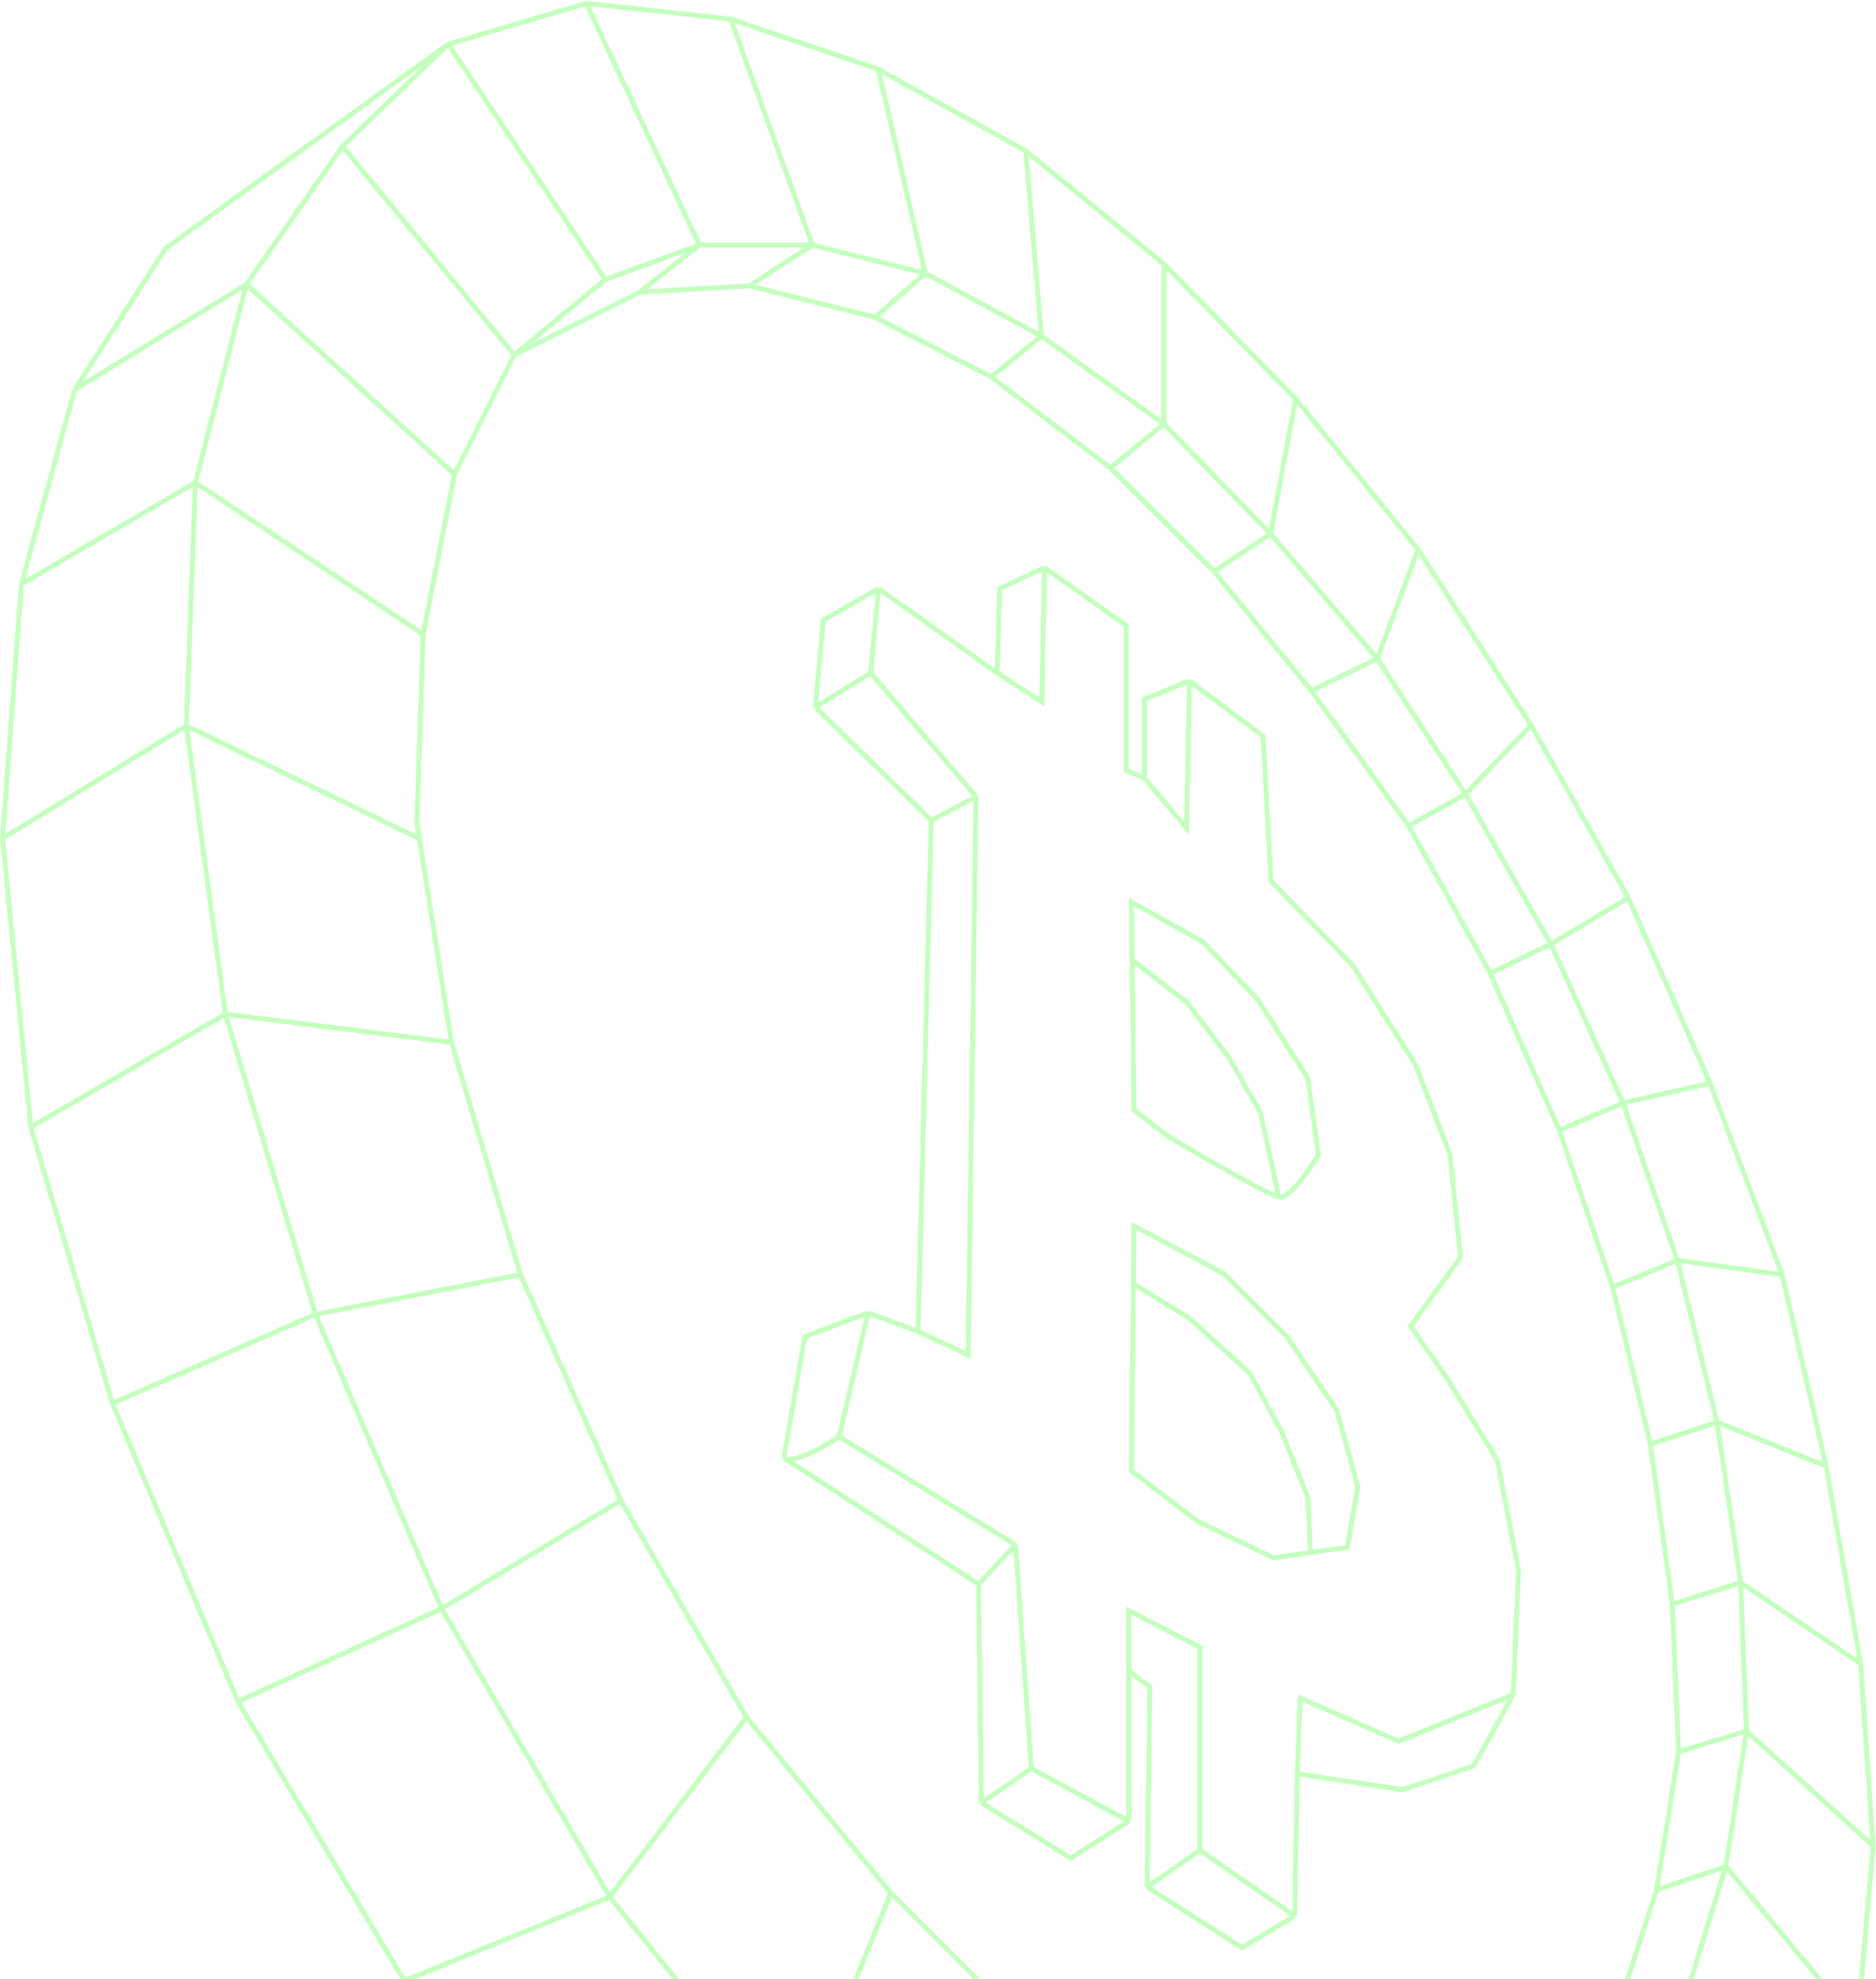 <svg width="384" height="405" viewBox="0 0 384 405" fill="none" xmlns="http://www.w3.org/2000/svg">
<path opacity="0.4" d="M82.76 405.42L48.711 348.243M82.76 405.42L120.021 450.391M82.76 405.42L124.808 388.251M48.711 348.243L23.013 287.212M48.711 348.243L90.391 329.251M23.013 287.212L6.31 230.678M23.013 287.212L64.578 269.022M6.31 230.678L0.528 171.574M6.31 230.678L46.141 207.563M0.528 171.574L4.383 119.536M0.528 171.574L38.151 148.563M4.383 119.536L15.304 79.705M4.383 119.536L39.995 98.781M15.304 79.705L33.935 50.796L91.754 9.037M15.304 79.705L50.443 58.219M91.754 9.037L120.021 0.686M91.754 9.037L70.11 29.948M91.754 9.037L123.876 57.22M120.021 0.686L149.574 3.898M120.021 0.686L143.149 50.153M149.574 3.898L179.768 14.177M149.574 3.898L166.277 50.153M179.768 14.177L209.962 30.88M179.768 14.177L189.405 55.935M209.962 30.88L238.23 54.008M209.962 30.88L213.175 68.784M238.23 54.008L265.212 81.632M238.23 54.008V86.772M265.212 81.632L290.267 112.469M265.212 81.632L260.072 109.257M290.267 112.469L313.395 148.446M290.267 112.469L281.919 134.811M313.395 148.446L333.31 183.78M313.395 148.446L299.985 162.512M333.31 183.78L350.014 221.684M333.31 183.78L317.448 193.224M350.014 221.684L364.79 260.872M350.014 221.684L332.202 225.743M364.79 260.872L373.784 300.061M364.79 260.872L343.343 257.96M373.784 300.061L380.85 340.534M373.784 300.061L351.473 291.081M380.85 340.534L383.42 377.795M380.85 340.534L356.29 323.901M383.42 377.795L380.208 414.414M383.42 377.795L357.495 354.312M380.208 414.414L371.856 445.251M380.208 414.414L353.279 382.014M371.856 445.251L357.08 473.518M371.856 445.251L345.451 407.306M357.08 473.518L335.88 494.076M357.08 473.518L333.407 428.383M335.88 494.076L310.182 504.998M335.88 494.076L317.448 441.631M310.182 504.998L270.994 517.204L239.515 517.846M310.182 504.998L278.454 505.023M310.182 504.998L294.764 447.821M239.515 517.846L201.611 507.567M239.515 517.846L278.454 505.023M201.611 507.567L161.78 485.082M201.611 507.567L242.808 495.189M161.78 485.082L120.021 450.391M161.78 485.082L204.089 471.22M120.021 450.391L162.912 435.574M105.245 72.638L130.943 59.79M105.245 72.638L93.039 97.051M105.245 72.638L123.876 57.22M105.245 72.638L70.11 29.948M130.943 59.79L153.428 58.505M130.943 59.79L143.149 50.153M153.428 58.505L179.126 64.929M153.428 58.505L166.277 50.153M179.126 64.929L202.896 77.135M179.126 64.929L189.405 55.935M202.896 77.135L227.308 95.766M202.896 77.135L213.175 68.784M227.308 95.766L248.509 116.966M227.308 95.766L238.23 86.772M248.509 116.966L268.424 141.379M248.509 116.966L260.072 109.257M268.424 141.379L288.34 169.004M268.424 141.379L281.919 134.811M288.34 169.004L305.043 199.198M288.34 169.004L299.985 162.512M305.043 199.198L319.177 231.32M305.043 199.198L317.448 193.224M319.177 231.32L330.098 263.442M319.177 231.32L332.202 225.743M330.098 263.442L337.807 295.564M330.098 263.442L343.343 257.96M337.807 295.564L342.304 328.328M337.807 295.564L351.473 291.081M342.304 328.328L343.589 358.522M342.304 328.328L356.29 323.901M343.589 358.522L339.092 386.79M343.589 358.522L357.495 354.312M339.092 386.79L331.383 410.56M339.092 386.79L353.279 382.014M331.383 410.56L320.461 429.833M331.383 410.56L345.451 407.306M320.461 429.833L302.473 445.251L294.764 447.821M320.461 429.833L333.407 428.383M294.764 447.821H271.636M294.764 447.821L317.448 441.631M271.636 447.821L243.369 436.9M271.636 447.821L278.454 505.023M243.369 436.9L212.532 417.626M243.369 436.9L242.808 495.189M212.532 417.626L182.338 387.432M212.532 417.626L204.089 471.22M182.338 387.432L152.786 351.456M182.338 387.432L162.912 435.574M152.786 351.456L127.088 307.128M152.786 351.456L124.808 388.251M127.088 307.128L106.53 260.872M127.088 307.128L90.391 329.251M106.53 260.872L92.397 213.332M106.53 260.872L64.578 269.022M92.397 213.332L46.141 207.563M92.397 213.332L85.844 171.631M86.615 129.815L85.33 168.361L85.844 171.631M86.615 129.815L93.039 97.051M86.615 129.815L39.995 98.781M93.039 97.051L50.443 58.219M123.876 57.22L143.149 50.153M143.149 50.153H166.277M166.277 50.153L189.405 55.935M189.405 55.935L213.175 68.784M213.175 68.784L238.23 86.772M238.23 86.772L260.072 109.257M260.072 109.257L281.919 134.811M281.919 134.811L299.985 162.512M299.985 162.512L317.448 193.224M317.448 193.224L332.202 225.743M332.202 225.743L343.343 257.96M343.343 257.96L351.473 291.081M351.473 291.081L356.29 323.901M356.29 323.901L357.495 354.312M357.495 354.312L353.279 382.014M353.279 382.014L345.451 407.306M345.451 407.306L333.407 428.383M333.407 428.383L317.448 441.631M38.151 148.563L46.141 207.563M38.151 148.563L39.995 98.781M38.151 148.563L85.844 171.631M46.141 207.563L64.578 269.022M64.578 269.022L90.391 329.251M90.391 329.251L124.808 388.251M124.808 388.251L162.912 435.574M162.912 435.574L204.089 471.22M204.089 471.22L242.808 495.189M242.808 495.189L278.454 505.023M39.995 98.781L50.443 58.219M50.443 58.219L70.11 29.948M166.902 144.731L168.52 126.942L179.839 120.474M166.902 144.731L190.62 167.909M166.902 144.731L178.222 137.723M190.62 167.909L187.925 272.483M190.62 167.909L199.784 163.058M187.925 272.483L177.683 268.71M187.925 272.483L198.167 277.334L199.784 163.058M177.683 268.71L164.746 273.561L160.434 298.357M177.683 268.71L171.754 294.045M160.434 298.357L200.323 324.231M160.434 298.357C162.452 299.666 168.821 296.027 171.754 294.045M200.323 324.231L200.862 368.971M200.323 324.231L207.87 316.145M200.862 368.971L219.189 380.291L231.048 372.744M200.862 368.971L211.104 361.964M231.048 372.744V342.019M231.048 372.744L211.104 361.964M231.048 342.019L235.361 345.253L234.822 386.221M231.048 342.019V329.621L245.602 337.168V378.674M234.822 386.221L254.227 398.618L265.008 392.15M234.822 386.221L245.602 378.674M265.008 392.15L265.547 363.042M265.008 392.15L245.602 378.674M265.547 363.042L287.108 366.276L301.663 361.425L309.748 346.871M265.547 363.042L266.133 347.551L286.266 356.359L309.748 346.871M309.748 346.871L310.826 321.536L306.514 298.896L296.272 282.186L288.726 271.405L298.967 257.39L296.811 236.367L289.804 218.04L276.867 197.556L260.156 180.307L258.539 150.66L243.446 139.34M243.446 139.34L234.282 143.113V159.285M243.446 139.34L242.907 169.526L234.282 159.285M234.282 159.285L230.509 157.667V128.02L213.799 116.161M213.799 116.161L204.635 120.474L204.096 137.723M213.799 116.161L213.26 143.652L204.096 137.723M204.096 137.723L179.839 120.474M179.839 120.474L178.222 137.723M178.222 137.723L199.784 163.058M171.754 294.045L207.87 316.145M207.87 316.145L211.104 361.964M261.774 244.992C263.93 245.423 268.062 239.422 269.859 236.367L267.703 220.735L257.461 204.564L246.141 192.705L231.587 184.619L231.738 196.497M261.774 244.992C259.617 244.561 245.782 236.547 239.134 232.594L232.126 227.204L231.738 196.497M261.774 244.992L258 227.743L251.532 216.423L242.907 205.103L231.738 196.497M231.999 262.767L231.587 301.052L245.063 311.294L260.695 318.84L268.242 317.762M231.999 262.767L232.126 250.921L250.454 260.624L263.391 273.561L273.632 288.654L277.945 304.286L275.789 316.684L268.242 317.762M231.999 262.767L243.446 269.788L255.844 281.108L262.313 292.967L267.703 306.443L268.242 317.762" stroke="#69FF5C"/>
</svg>
